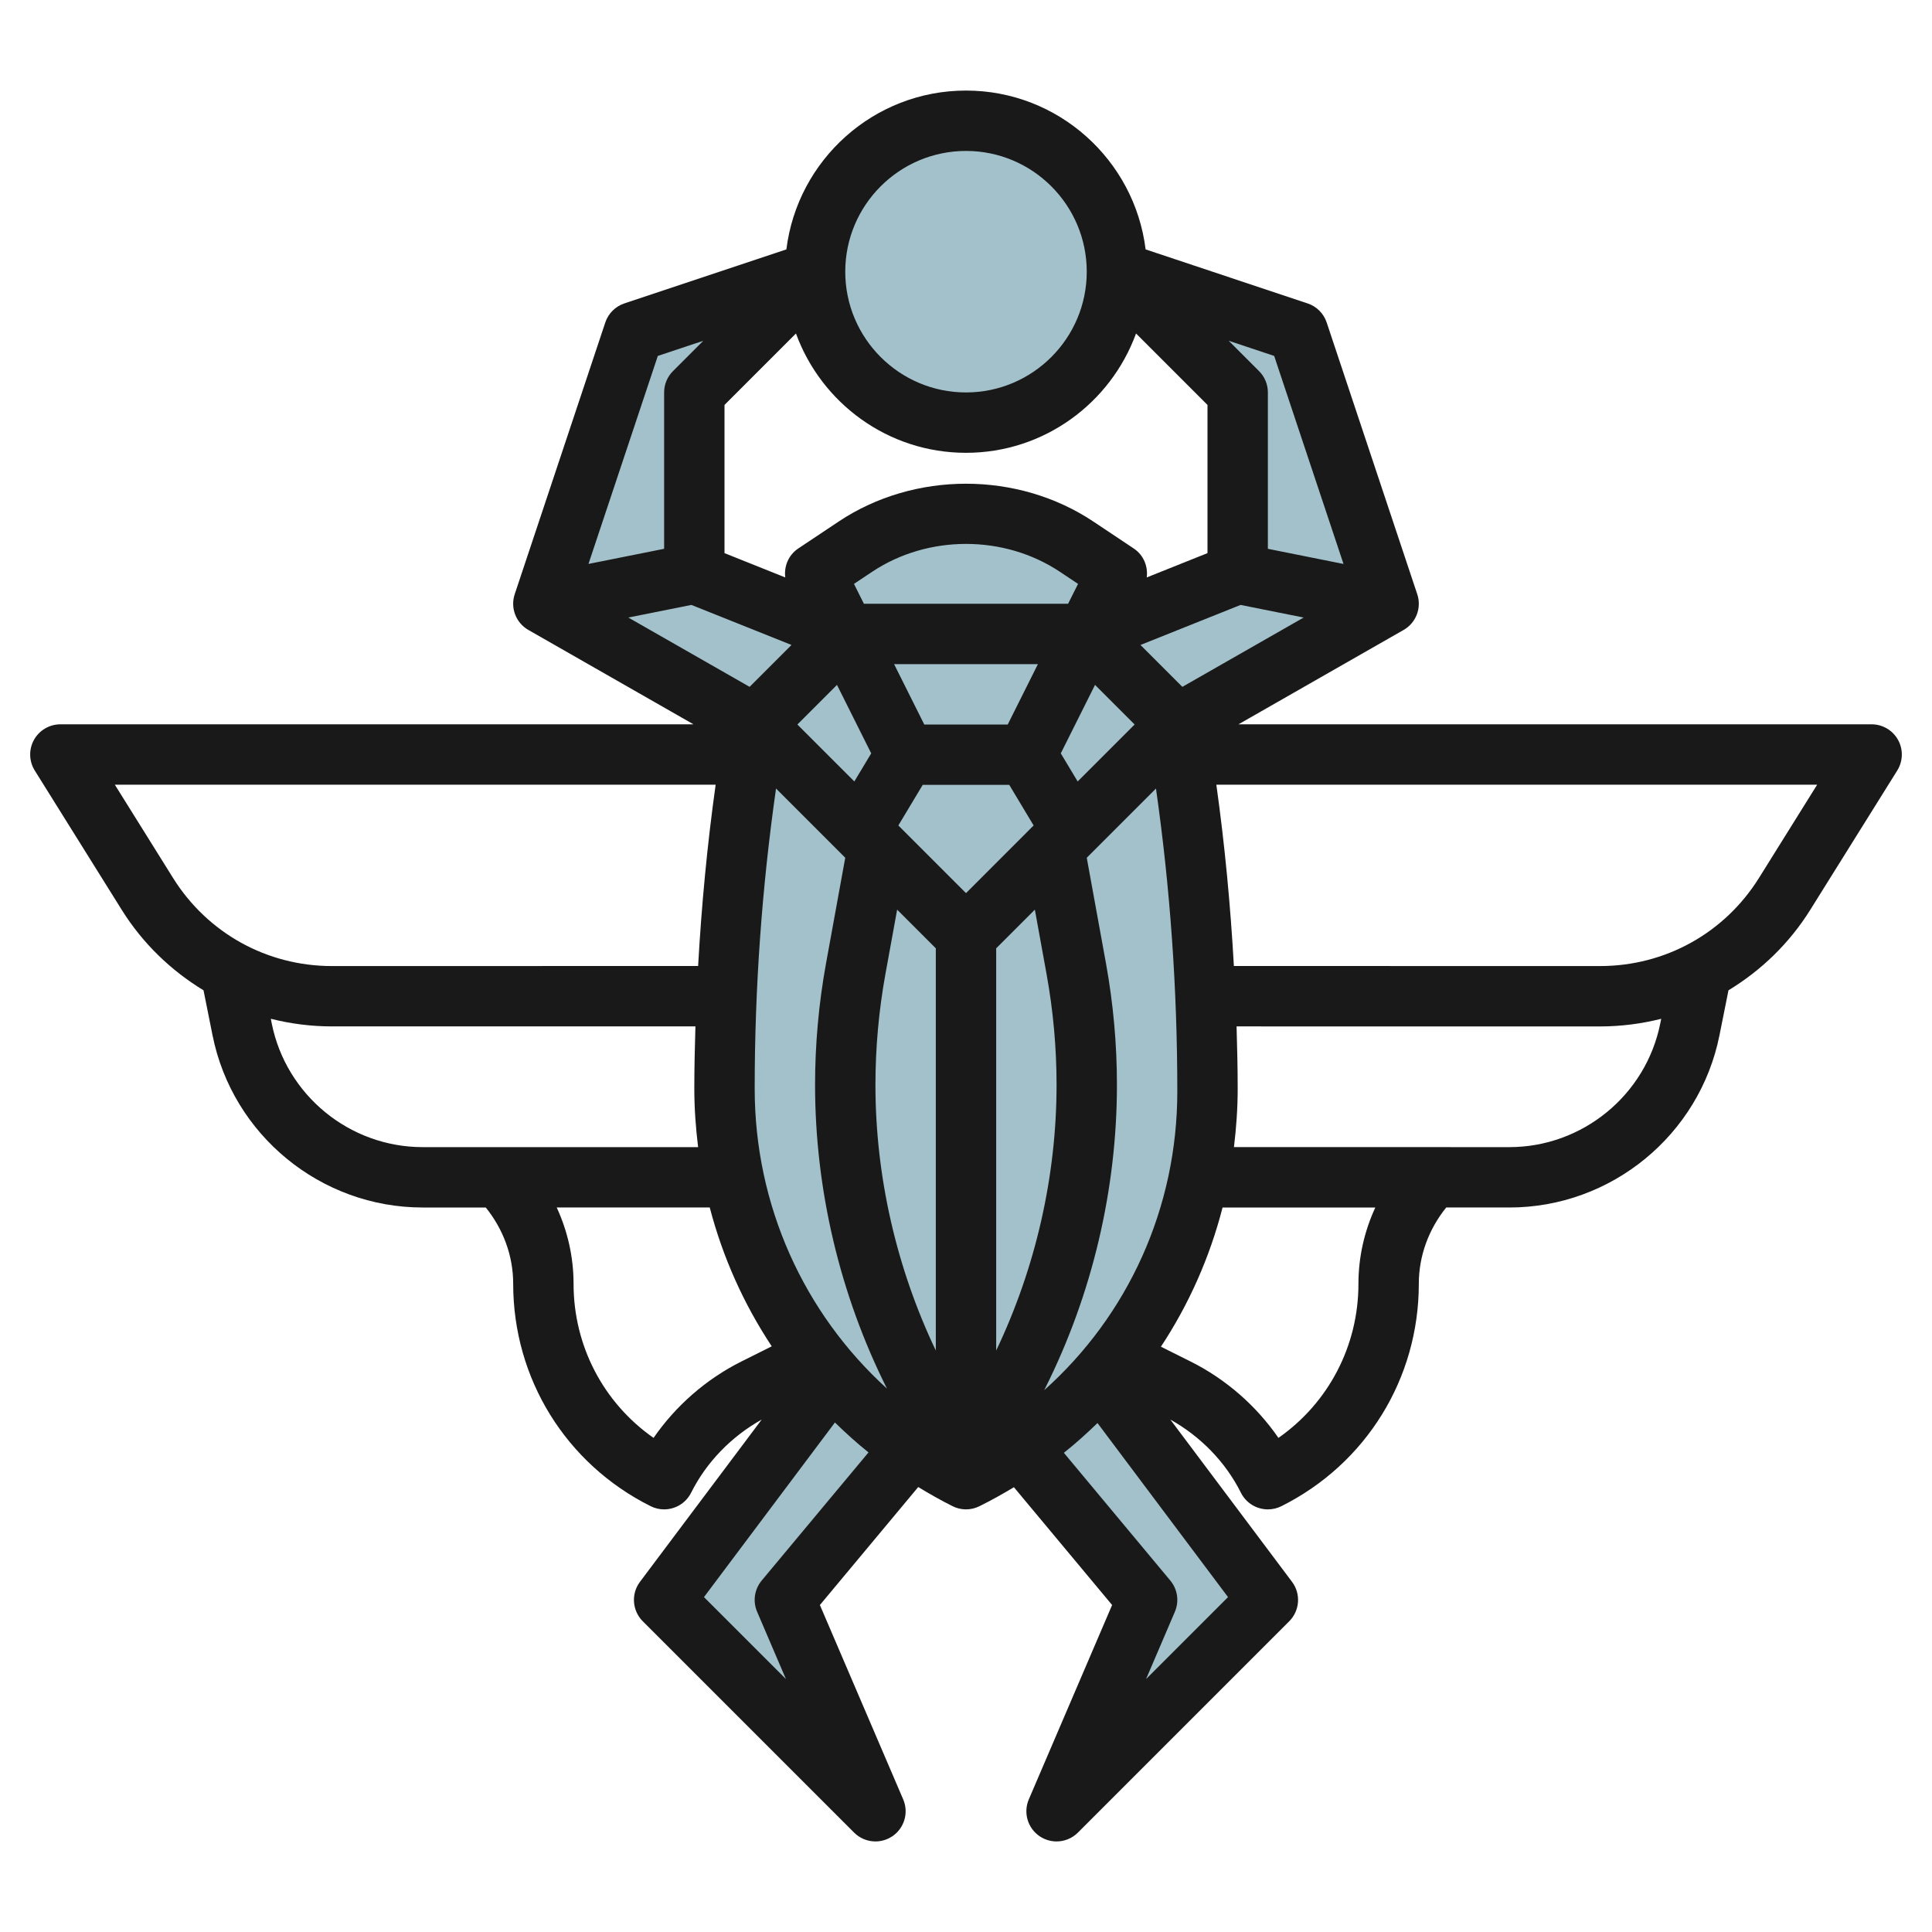 <svg id="Layer_3" enable-background="new 0 0 64 64" height="512" viewBox="0 0 64 64" width="512" xmlns="http://www.w3.org/2000/svg"><g><g fill="#a3c1ca"><path d="m27.57 45.573-5.57 7.427 7 7-3-7 4.215-5.058"/><path d="m36.445 45.594 5.555 7.406-7 7 3-7-4.207-5.049"/><path d="m25 24-7-4 3-9 6-2-4 4v6l5 2h8l5-2v-6l-4-4 6 2 3 9-7 4z"/><path d="m35.664 18.11 1.336.89-1 2 3 3 .285 1.994c.476 3.333.715 6.696.715 10.063v.095c0 5.457-3.103 10.44-8 12.848-4.903-2.451-8-7.462-8-12.943 0-3.367.239-6.729.715-10.062l.285-1.995 3-3-1-2 1.336-.89c1.085-.724 2.36-1.11 3.664-1.11 1.304 0 2.579.386 3.664 1.11z"/><circle cx="32" cy="9" r="5"/></g><path d="m62 23.994h-20.974l5.47-3.126c.414-.236.604-.732.452-1.185l-3-9c-.099-.298-.333-.533-.632-.632l-5.366-1.789c-.365-2.961-2.892-5.262-5.95-5.262s-5.585 2.301-5.95 5.262l-5.367 1.789c-.299.1-.533.334-.632.632l-3 9c-.151.453.038.948.452 1.185l5.47 3.126h-20.973c-.363 0-.698.197-.875.515-.176.318-.166.706.026 1.015l2.882 4.616c.696 1.115 1.632 2.01 2.709 2.665l.298 1.488c.66 3.307 3.587 5.707 6.96 5.707h2.092c.578.719.908 1.596.908 2.528 0 3.14 1.744 5.962 4.553 7.366.143.072.296.106.446.106.367 0 .72-.202.896-.553.511-1.021 1.341-1.865 2.337-2.422l-4.032 5.375c-.299.397-.259.955.093 1.307l7 7c.193.193.449.293.707.293.194 0 .39-.057.561-.172.397-.269.548-.781.358-1.222l-2.759-6.438 3.258-3.908c.368.224.744.438 1.135.633.14.072.294.107.447.107.151 0 .302-.034.441-.103.395-.194.774-.408 1.146-.631l3.253 3.902-2.759 6.438c-.189.44-.039.953.358 1.222.171.115.367.172.561.172.258 0 .514-.1.707-.293l7-7c.352-.352.392-.909.093-1.307l-4.031-5.375c.996.556 1.826 1.4 2.337 2.422.175.351.528.553.895.553.15 0 .303-.034.446-.105 2.809-1.405 4.553-4.227 4.553-7.367 0-.932.33-1.81.908-2.529l2.092.001c3.373 0 6.3-2.4 6.96-5.707l.298-1.488c1.078-.655 2.013-1.55 2.709-2.665l2.882-4.616c.192-.309.202-.697.026-1.015-.177-.318-.512-.515-.875-.515zm-23.705 2.141c.468 3.278.705 6.616.705 10.017 0 3.864-1.633 7.418-4.409 9.9l.037-.075c1.552-3.101 2.372-6.574 2.372-10.042 0-1.34-.122-2.691-.362-4.017l-.638-3.504 2.293-2.293zm-13.295 9.922c0-3.306.237-6.644.705-9.921l.002-.015 2.293 2.293-.638 3.505c-.24 1.324-.362 2.676-.362 4.016 0 3.469.82 6.941 2.371 10.043l.011.022c-2.759-2.51-4.382-6.077-4.382-9.943zm-2.096-16.018 3.316 1.326-1.388 1.388-4.018-2.296zm5.385-.697.602-.401c1.848-1.231 4.371-1.231 6.219 0l.602.401-.33.658h-6.764zm12.807.697 2.089.418-4.018 2.296-1.388-1.388zm-6.426 12.236c.219 1.208.33 2.439.33 3.66 0 3.033-.695 6.066-2 8.803v-13.324l1.281-1.281zm-2.67-2.689-2.241-2.241.807-1.345h2.867l.807 1.345zm1.382-5.586h-2.764l-1-2h4.764zm-4.522.956-.559.931-1.887-1.887 1.312-1.312zm.469 7.32.39-2.143 1.281 1.281v13.324c-1.305-2.737-2-5.77-2-8.803 0-1.221.111-2.453.329-3.659zm6.37-6.389-.559-.931 1.134-2.268 1.312 1.312zm6.51-14.096 2.297 6.891-2.506-.502v-5.18c0-.265-.105-.52-.293-.707l-1.005-1.005zm-10.209-6.791c2.206 0 4 1.794 4 4s-1.794 4-4 4-4-1.794-4-4 1.794-4 4-4zm-8 8.414 2.367-2.367c.84 2.302 3.044 3.953 5.633 3.953s4.793-1.651 5.633-3.953l2.367 2.367v4.909l-2.013.805c.048-.368-.107-.744-.432-.96l-1.336-.891c-2.508-1.671-5.93-1.671-8.438 0l-1.336.891c-.324.216-.48.592-.432.96l-2.013-.805zm-2.209-1.623 1.507-.502-1.005 1.005c-.188.186-.293.441-.293.706v5.18l-2.506.501zm-17.987 14.203h19.903c-.279 1.987-.468 3.996-.581 6.006l-12.126.002c-.001 0-.002 0-.003 0-2.156 0-4.125-1.092-5.267-2.922zm5.197 7.906-.03-.152c.653.165 1.332.253 2.026.253h.003l12.037-.001c-.02.686-.037 1.372-.037 2.057 0 .656.047 1.304.126 1.943h-9.126c-2.422 0-4.524-1.724-4.999-4.1zm12.649 13.732c-1.654-1.156-2.65-3.039-2.65-5.104 0-.887-.197-1.744-.558-2.529h5.069c.43 1.648 1.126 3.198 2.054 4.6l-1.013.506c-1.161.583-2.165 1.46-2.902 2.527zm3.581 4.727c-.24.289-.299.688-.15 1.034l.954 2.228-2.715-2.715 4.338-5.784c.355.345.722.679 1.112.991zm12.734 3.262.954-2.228c.148-.346.09-.745-.15-1.034l-3.527-4.233c.391-.31.759-.642 1.114-.986l4.324 5.766zm7.035-13.093c0 2.064-.996 3.947-2.65 5.104-.736-1.066-1.74-1.944-2.902-2.526l-.991-.495c.924-1.4 1.616-2.953 2.042-4.611h5.06c-.362.784-.559 1.641-.559 2.528zm9.999-8.627c-.475 2.375-2.577 4.099-4.999 4.099l-9.124-.001c.078-.638.124-1.285.124-1.942 0-.684-.017-1.37-.037-2.056l12.037.001h.003c.695 0 1.374-.089 2.027-.253zm3.271-4.82c-1.142 1.83-3.11 2.921-5.267 2.921-.001 0-.002 0-.003 0l-12.126-.002c-.113-2.01-.302-4.018-.581-6.006h19.903z" fill="#191919"/></g></svg>